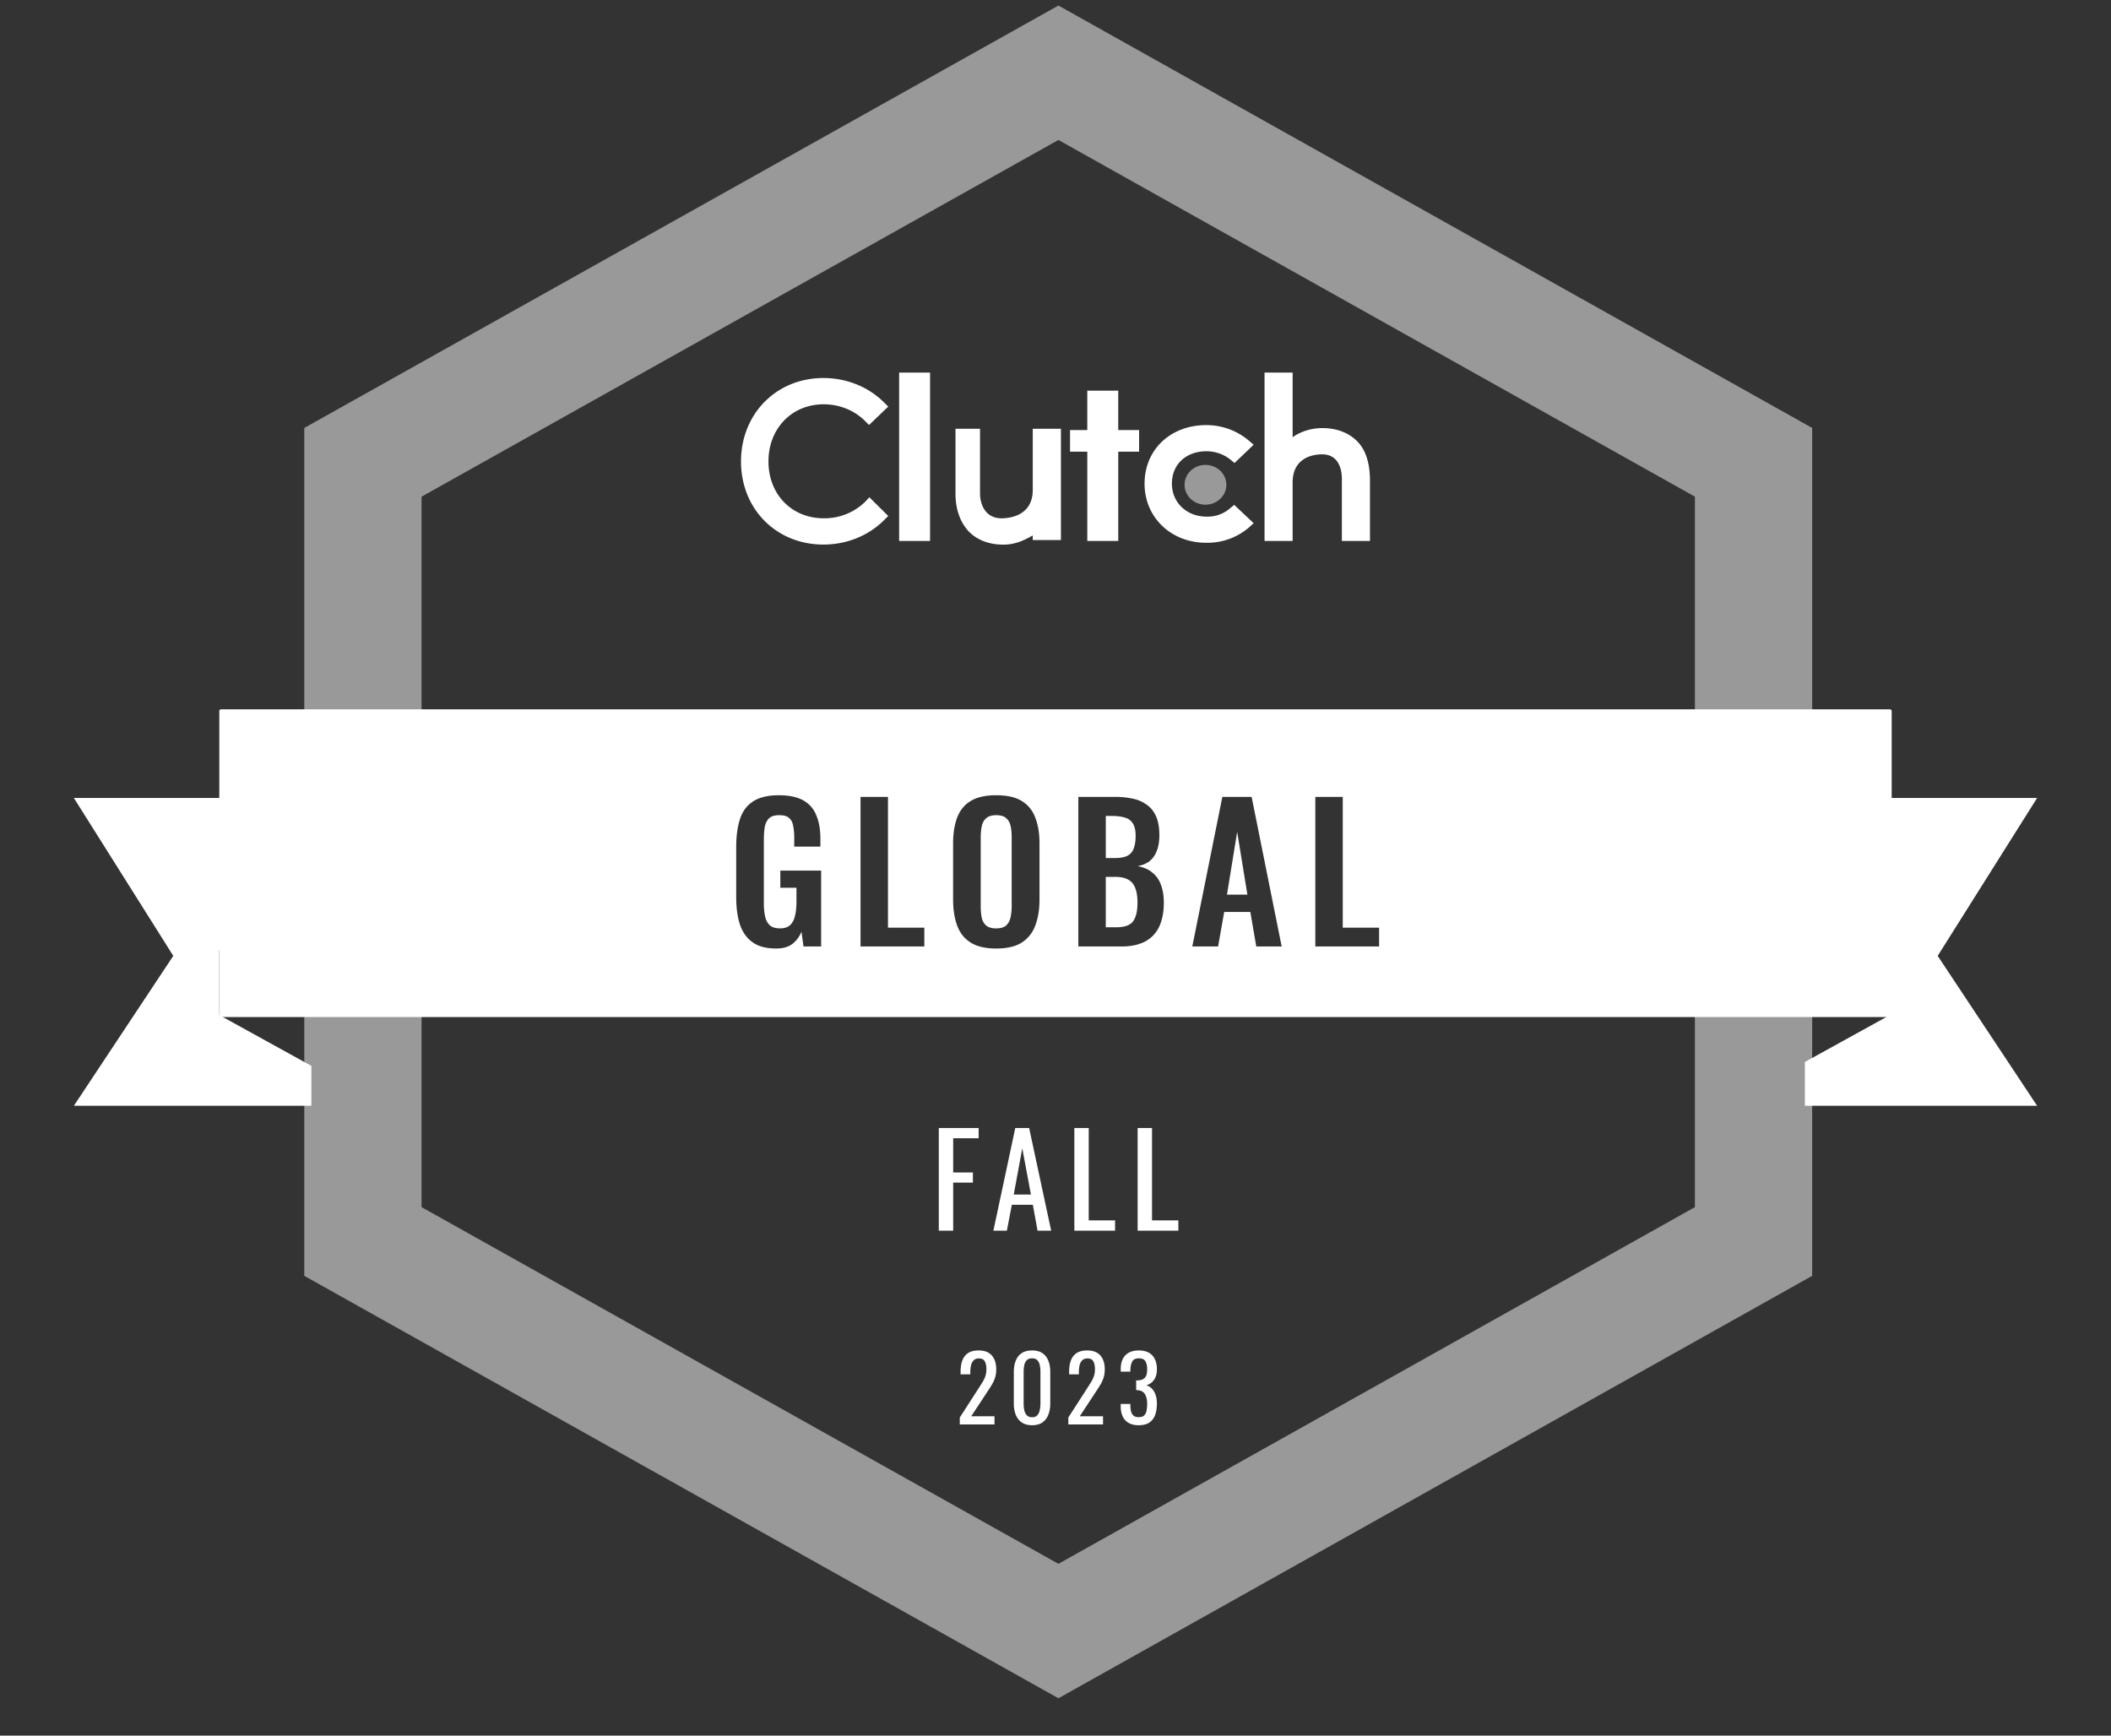 <svg xmlns="http://www.w3.org/2000/svg" width="180" height="148" fill="none" viewBox="0 0 180 148">
  <rect x="0" y="0" width="180" height="148" fill="#333333" stroke="none"/>
  <path fill="#fff" fill-rule="evenodd" d="M6.299 94.29h20.25v-3.4l-7.85-4.334v-5.541h8.957l2.668-12.97H6.299l8.476 13.463L6.3 94.29Zm167.4 0h-19.8v-3.733l7.245-4v-5.541h-8.81l-2.66-12.97h24.025l-8.477 13.463 8.477 12.78Z" clip-rule="evenodd"/>
  <path fill="#fff" fill-rule="evenodd" d="m90.25.472 61.319 34.366 2.951 1.655v72.3l-2.951 1.654-58.495 32.785-2.823 1.582-2.823-1.581-58.53-32.785-2.953-1.654V36.492l2.952-1.654 58.53-32.785L90.25.472Zm-.001 11.462L35.945 42.352v60.582l54.304 30.417 54.271-30.416V42.351L90.249 11.934Z" clip-rule="evenodd" opacity=".5"/>
  <path fill="#fff" d="M79.303 31.773h-2.635V46.13h2.635V31.773Zm8.757 10.01c0 2.245-2.064 2.414-2.658 2.414-1.47 0-1.837-1.32-1.837-2.105v-5.53h-2.092v5.53c0 1.375.424 2.526 1.215 3.312.707.673 1.697 1.038 2.856 1.038.904 0 1.64-.28 2.516-.786v.393h2.403v-9.486H88.06v5.22Zm7.29-8.47h-2.64v3.357h-1.472v1.846h1.473v7.61h2.64v-7.61h1.777V36.67H95.35v-3.358Zm9.521 10.043a2.912 2.912 0 0 1-1.995.697c-1.686 0-2.95-1.198-2.95-2.814 0-1.645 1.208-2.76 2.95-2.76a3.29 3.29 0 0 1 2.023.697l.365.307 1.63-1.56-.422-.363a5.607 5.607 0 0 0-3.624-1.31c-3.035 0-5.254 2.09-5.254 4.989 0 2.898 2.276 5.044 5.254 5.044a5.442 5.442 0 0 0 3.652-1.31l.394-.362-1.658-1.561-.365.306Zm10.76-5.818c-.705-.671-1.719-1.035-2.875-1.035-.902 0-1.86.28-2.536.783v-5.513h-2.396V46.13h2.396v-4.982c0-2.238 1.916-2.406 2.508-2.406 1.437 0 1.691 1.315 1.691 2.099v5.289h2.395v-5.29c-.028-1.399-.366-2.546-1.183-3.302Z"/>
  <path fill="#fff" d="M102.786 43.037c.985 0 1.783-.76 1.783-1.698s-.798-1.698-1.783-1.698c-.984 0-1.782.76-1.782 1.698s.798 1.698 1.782 1.698Z" opacity=".5"/>
  <path fill="#fff" d="M73.764 42.795a4.965 4.965 0 0 1-3.527 1.4c-2.737 0-4.712-2.044-4.712-4.846 0-2.8 1.975-4.874 4.712-4.874 1.326 0 2.596.505 3.498 1.4l.367.365 1.637-1.569-.367-.364c-1.354-1.344-3.216-2.073-5.163-2.073-4.007 0-7.025 3.054-7.025 7.115 0 4.062 3.018 7.087 7.025 7.087 1.947 0 3.809-.728 5.163-2.072l.367-.365-1.609-1.596-.366.392Zm6.285 62.145v-8.752h3.396v.875h-2.17v2.917h1.682v.865h-1.682v4.095h-1.226Zm4.655 0 1.866-8.752h1.183l1.877 8.752h-1.161l-.402-2.204h-1.79l-.423 2.204h-1.15Zm1.736-3.079h1.465l-.738-3.945-.727 3.945Zm5.167 3.079v-8.752h1.226v7.877h2.246v.875h-3.472Zm5.397 0v-8.752h1.226v7.877h2.246v.875h-3.472Zm-15.166 16.522v-.586l1.596-2.478c.12-.185.228-.358.326-.517.103-.16.186-.327.248-.502.067-.18.1-.386.1-.617 0-.289-.046-.515-.139-.68-.093-.164-.256-.247-.488-.247-.197 0-.349.054-.457.163a.862.862 0 0 0-.225.424 2.446 2.446 0 0 0-.062.564v.208h-.83v-.216c0-.376.05-.697.148-.965.103-.273.266-.484.488-.633.227-.149.527-.224.9-.224.505 0 .883.144 1.13.432.249.283.373.677.373 1.181 0 .268-.034.502-.101.703a2.66 2.66 0 0 1-.248.563c-.103.175-.217.355-.341.541l-1.442 2.192h1.984v.694h-2.96Zm6.165.07c-.356 0-.65-.08-.883-.24a1.446 1.446 0 0 1-.512-.656 2.594 2.594 0 0 1-.162-.949v-2.694c0-.365.054-.684.162-.957.109-.278.277-.494.504-.648.233-.155.53-.232.891-.232.362 0 .656.077.884.232.227.154.395.37.504.648.108.273.162.592.162.957v2.694c0 .36-.057.679-.17.957a1.398 1.398 0 0 1-.504.656c-.227.155-.52.232-.876.232Zm0-.68c.197 0 .344-.056.442-.169a.895.895 0 0 0 .21-.433c.04-.18.061-.365.061-.555v-2.709a2.79 2.79 0 0 0-.054-.564.85.85 0 0 0-.21-.432c-.097-.108-.247-.162-.449-.162-.201 0-.353.054-.457.162a.85.85 0 0 0-.21.432 2.79 2.79 0 0 0-.053.564v2.709c0 .19.018.375.054.555.041.175.113.32.217.433.108.113.258.169.45.169Zm3.09.61v-.586l1.596-2.478c.119-.185.227-.358.326-.517.103-.16.186-.327.248-.502.067-.18.1-.386.1-.617 0-.289-.046-.515-.14-.68-.092-.164-.255-.247-.487-.247-.197 0-.35.054-.458.163a.862.862 0 0 0-.225.424 2.446 2.446 0 0 0-.061.564v.208h-.83v-.216c0-.376.05-.697.147-.965.104-.273.267-.484.489-.633.227-.149.527-.224.899-.224.506 0 .883.144 1.131.432.248.283.372.677.372 1.181 0 .268-.033.502-.1.703-.063.2-.145.388-.248.563-.104.175-.218.355-.342.541l-1.441 2.192h1.984v.694h-2.96Zm6.002.07c-.34 0-.625-.065-.852-.193a1.217 1.217 0 0 1-.512-.556 1.998 1.998 0 0 1-.17-.857v-.208h.821v.139c.005.185.026.352.062.501a.72.72 0 0 0 .21.356c.103.087.25.131.441.131.202 0 .354-.047.457-.139a.757.757 0 0 0 .21-.409 3.01 3.01 0 0 0 .054-.602c0-.33-.062-.597-.186-.803-.119-.211-.33-.327-.636-.347a.206.206 0 0 0-.062-.008h-.054v-.826h.109c.294-.01.506-.087.635-.231.13-.145.194-.384.194-.718 0-.283-.05-.51-.147-.68-.093-.169-.282-.254-.566-.254s-.473.095-.566.285c-.093.186-.145.425-.155.718v.131h-.821v-.208c0-.335.057-.62.17-.857.114-.236.284-.419.512-.548.232-.128.519-.193.86-.193.346 0 .633.065.86.193.228.129.398.314.512.556.113.237.17.522.17.857 0 .375-.082.676-.248.903-.16.226-.377.381-.65.463.19.057.35.154.48.293a1.4 1.4 0 0 1 .31.533c.072.211.108.458.108.741 0 .37-.051.694-.155.972a1.318 1.318 0 0 1-.496.641c-.227.149-.527.224-.899.224Z"/>
  <path fill="#fff" fill-rule="evenodd" d="M18.854 86.727a.155.155 0 0 1-.155-.154V60.639c0-.086.07-.155.155-.155h142.29c.086 0 .155.07.155.155v25.934a.154.154 0 0 1-.155.154H18.854Zm45.312-6.381c.495.357 1.165.535 2.008.535.59 0 1.054-.13 1.391-.393.348-.273.606-.62.775-1.04l.174 1.26h1.502v-6.471h-3.479V75.7h1.376v1.197c0 .462-.042.86-.127 1.196-.073.336-.21.599-.41.788-.2.188-.49.283-.87.283-.37 0-.654-.084-.854-.252-.2-.178-.337-.43-.411-.756a5.249 5.249 0 0 1-.11-1.15V71.67c0-.388.02-.745.063-1.07.052-.326.168-.588.347-.788.19-.2.49-.3.902-.3.39 0 .669.08.838.237.179.147.295.368.347.661.064.294.095.646.095 1.055v.725h2.23v-.662c0-.787-.117-1.454-.348-2a2.481 2.481 0 0 0-1.107-1.275c-.517-.294-1.212-.44-2.087-.44-.938 0-1.676.178-2.213.535-.527.346-.896.85-1.107 1.511-.211.662-.316 1.449-.316 2.362v4.283c0 .892.105 1.669.316 2.33.221.651.58 1.155 1.075 1.512Zm9.21-12.392v12.754h5.44v-1.606h-3.1V67.954h-2.34Zm9.394 12.423c.538.336 1.26.504 2.166.504.928 0 1.655-.168 2.182-.504a2.873 2.873 0 0 0 1.154-1.448c.242-.63.364-1.37.364-2.22v-4.787c0-.86-.122-1.596-.364-2.204a2.718 2.718 0 0 0-1.154-1.418c-.527-.325-1.254-.488-2.182-.488-.906 0-1.628.163-2.166.489-.537.325-.922.797-1.154 1.417-.232.608-.348 1.343-.348 2.204v4.77c0 .862.116 1.607.348 2.237.232.63.617 1.112 1.154 1.448Zm3.02-1.464c-.18.168-.464.252-.854.252-.38 0-.664-.084-.854-.252-.19-.168-.316-.399-.38-.693a5.451 5.451 0 0 1-.078-.96v-5.873c0-.357.032-.677.095-.96.063-.284.19-.505.38-.662.189-.168.468-.252.837-.252.39 0 .675.084.854.252.19.157.316.378.38.661.063.284.094.604.094.96v5.874c0 .346-.031.666-.095.96-.063.294-.19.525-.38.693Zm6.157-10.959v12.754h3.684c.6 0 1.123-.079 1.565-.236a2.824 2.824 0 0 0 1.123-.693 2.93 2.93 0 0 0 .68-1.165c.158-.473.237-1.013.237-1.622 0-.609-.085-1.128-.253-1.559a2.28 2.28 0 0 0-.743-1.039c-.327-.273-.743-.451-1.25-.535.412-.074.754-.215 1.028-.425a2 2 0 0 0 .617-.882c.147-.368.221-.808.221-1.323 0-.64-.09-1.17-.268-1.59-.18-.42-.438-.75-.775-.992a2.996 2.996 0 0 0-1.186-.535 6.816 6.816 0 0 0-1.533-.158h-3.147Zm3.226 11.117h-.886v-4.299h.806c.464 0 .833.079 1.107.236.285.158.485.4.601.725.126.314.19.729.19 1.243 0 .714-.127 1.244-.38 1.59-.253.337-.732.504-1.438.504Zm-.095-5.905h-.79v-3.59h.458c.474 0 .864.047 1.17.142.305.084.532.252.68.504.158.24.237.587.237 1.039 0 .43-.053.787-.159 1.07a1.074 1.074 0 0 1-.521.63c-.253.137-.612.205-1.075.205Zm9.148-5.212-2.561 12.754h2.198l.522-2.944h2.229l.506 2.944h2.166l-2.562-12.754h-2.498Zm1.265 2.976.87 5.354h-1.739l.869-5.354Zm6.664-2.976v12.754h5.438v-1.606h-3.099V67.954h-2.339Z" clip-rule="evenodd"/>
</svg>
